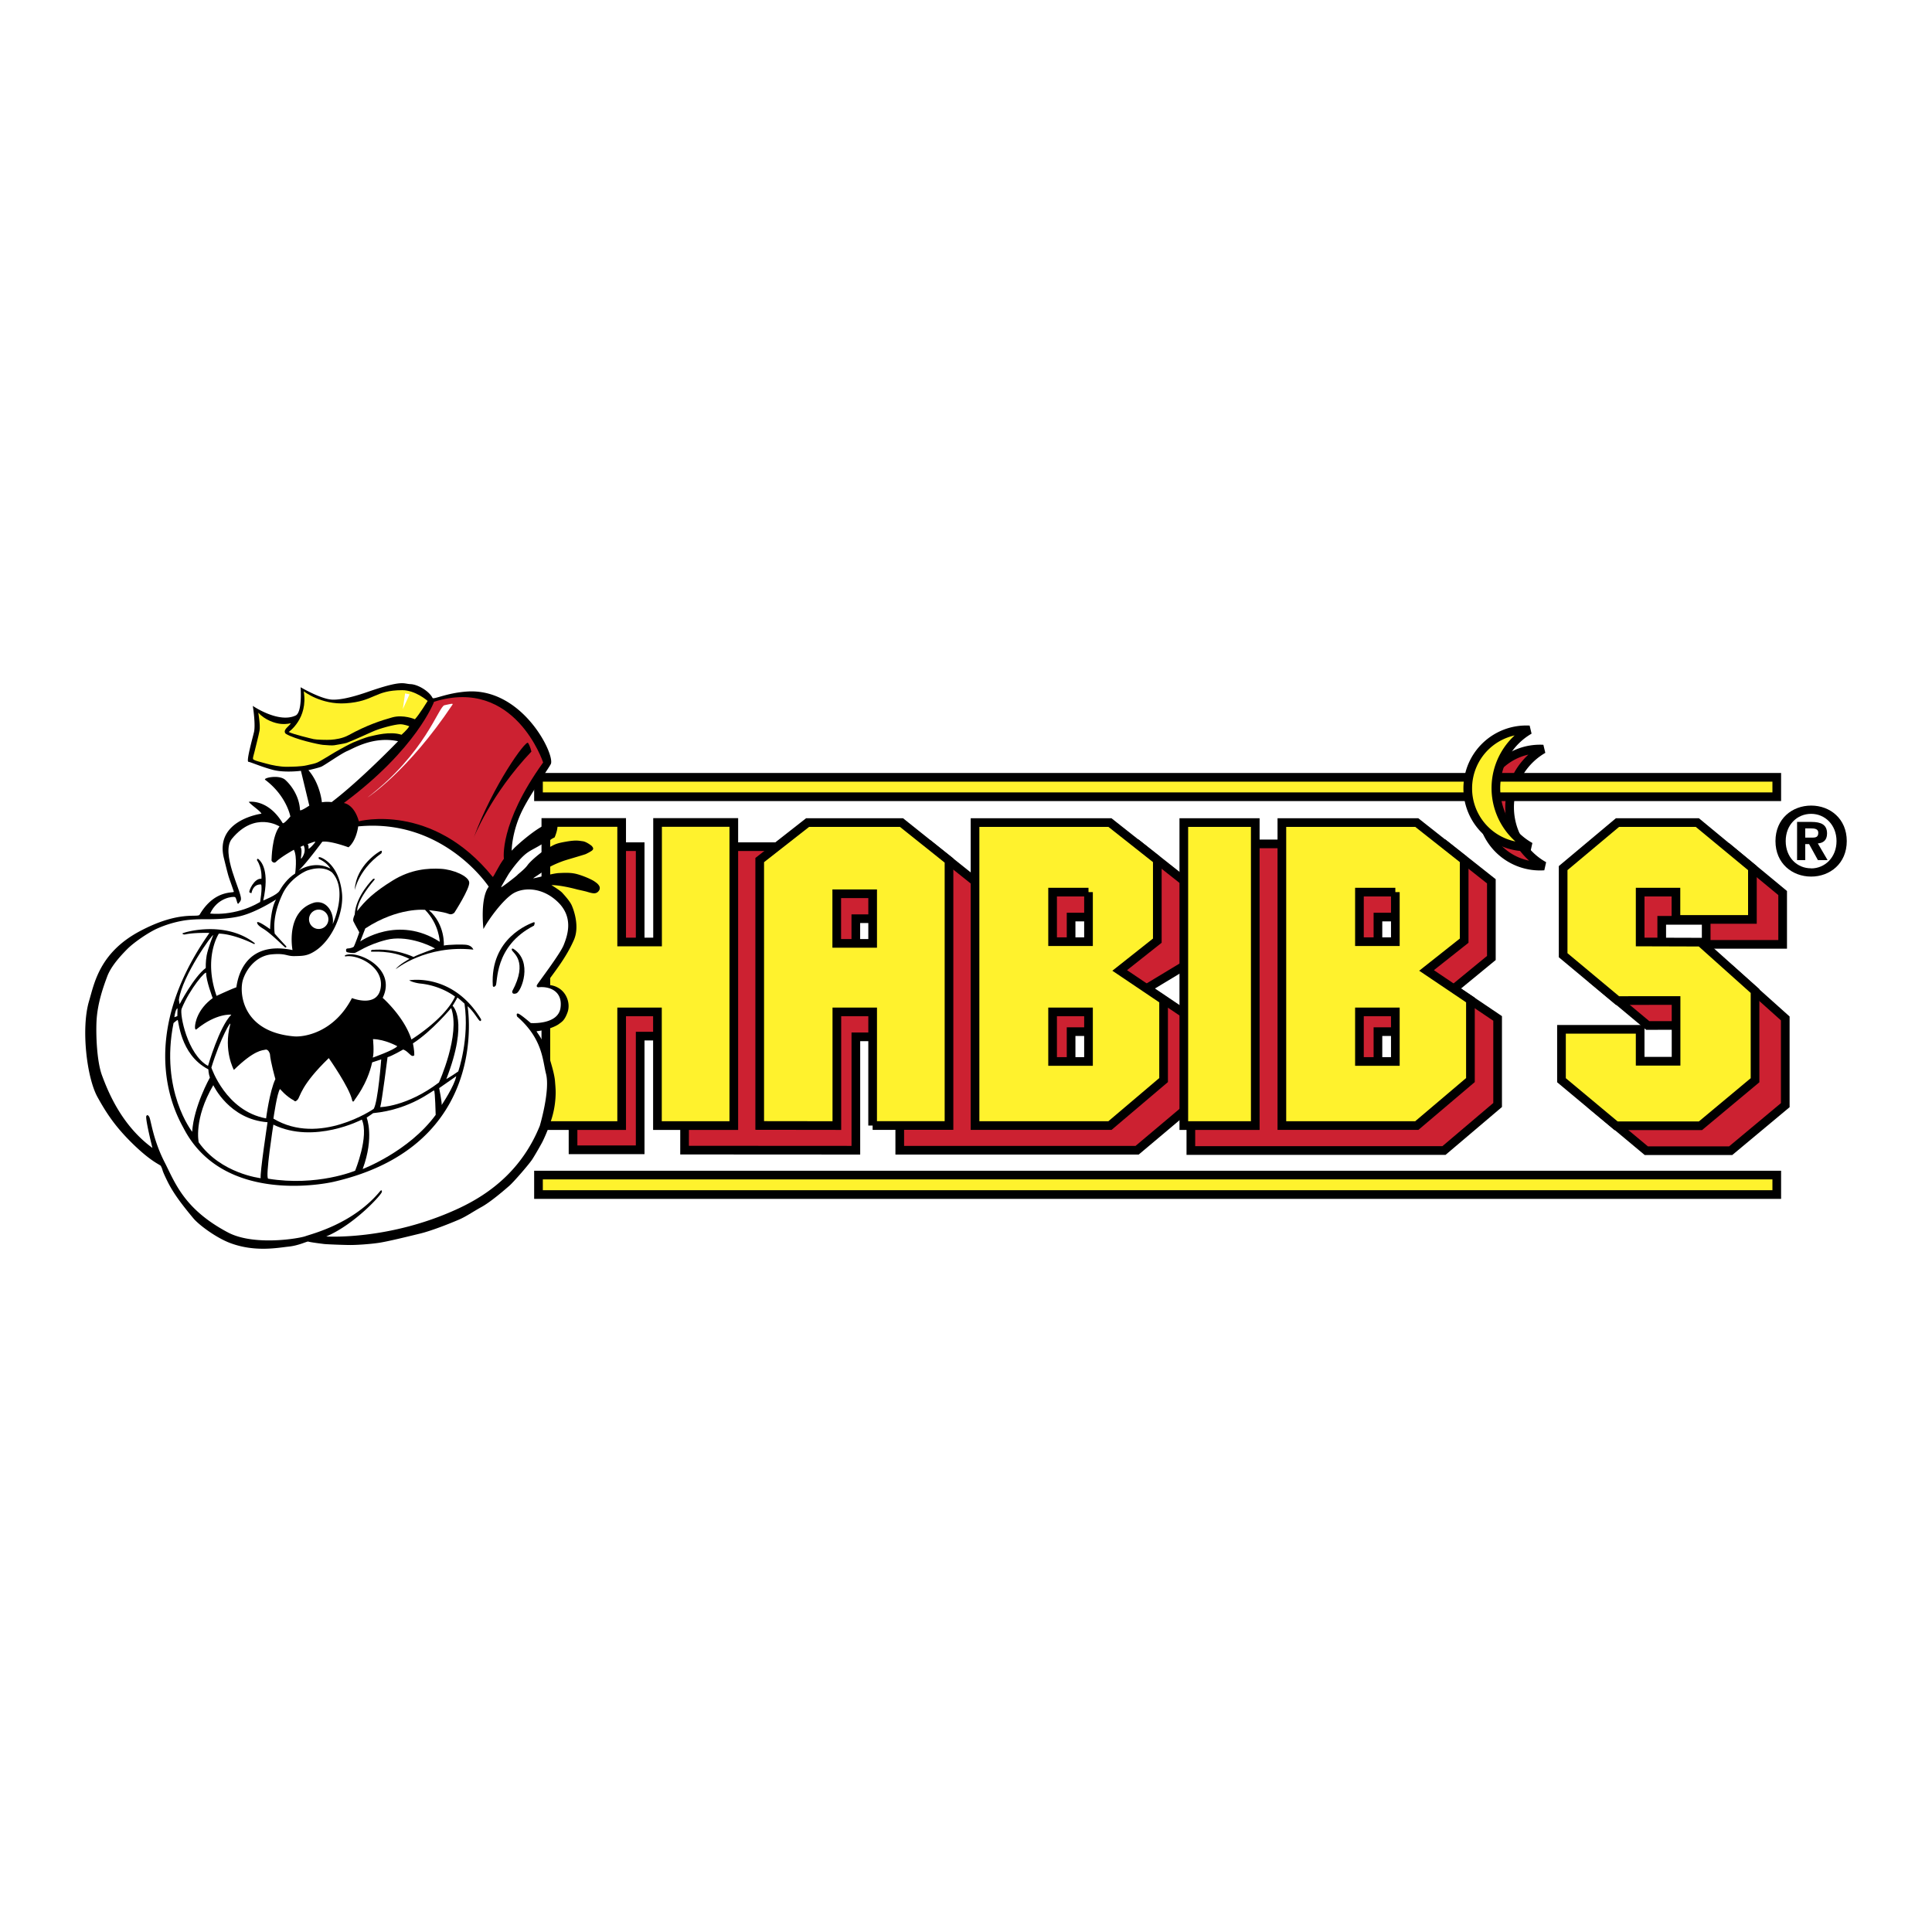 <svg xmlns="http://www.w3.org/2000/svg" width="2500" height="2500" viewBox="0 0 192.756 192.756"><path fill-rule="evenodd" clip-rule="evenodd" fill="#fff" d="M0 0h192.756v192.756H0V0z"/><path d="M89.833 91.661h-4.448v4.947h4.448v-4.947zm51.226 11.267h-3.582v4.947h3.582v-4.947zm-30.614 0h-3.582v4.947h3.582v-4.947zm0-11.434h-3.582v4.946h3.582v-4.946zm30.614 0h-3.582v4.946h3.582v-4.946zm-22.248 18.752l-5.359 4.512H89.769l-.002-11.312h-4.378v11.312l-17.089-.01.005-11.375H63.87v11.342h-6.698V84.473h6.698v11.923h4.448V84.473h10.149l.043 3.824 4.776-4.049h9.37l4.745 3.787.045-3.839h16.006l4.727 3.735v8.408l-3.754 2.265 4.387 2.951-.004-17.359 25.258-.003 4.727 3.735v7.651l-3.752 3.08 4.377 2.951v8.637l-5.352 4.541h-25.254v-4.542h-.001z" fill-rule="evenodd" clip-rule="evenodd" fill="#cc2131"/><path d="M89.833 91.661h-4.448v4.947h4.448v-4.947m51.226 11.267h-3.582v4.947h3.582v-4.947m-30.614 0h-3.582v4.947h3.582v-4.947m0-11.434h-3.582v4.946h3.582v-4.946m30.614 0h-3.582v4.946h3.582v-4.946m-22.248 18.752l-5.359 4.512H89.769l-.002-11.312h-4.378v11.312l-17.089-.01.005-11.375H63.87v11.342h-6.698V84.473h6.698v11.923h4.448V84.473h10.149l.043 3.824 4.776-4.049h9.37l4.745 3.787.045-3.839h16.006l4.727 3.735v8.408l-3.754 2.265 4.387 2.951-.004-17.359 25.258-.003 4.727 3.735v7.651l-3.752 3.08 4.377 2.951v8.637l-5.352 4.541h-25.254v-4.542h-.001z" fill="none" stroke="#000" stroke-width=".865" stroke-miterlimit="2.613"/><path d="M147.809 80.572a5.84 5.84 0 0 1 6.151-5.833 6.709 6.709 0 0 0 .086 11.66 5.84 5.84 0 0 1-6.237-5.827zM177.855 89.098v5.121h-7.628v-2.398h-4.436v5.249l6.879-.338 5.447 4.877v8.653l-5.447 4.543h-8.418l-5.445-4.543v-3.082h7.849v1.187h3.582v-6.058l-5.843.003-5.422-4.521v-8.693l5.422-4.542h7.966l5.494 4.542z" fill-rule="evenodd" clip-rule="evenodd" fill="#cc2131" stroke="#000" stroke-width=".865" stroke-miterlimit="2.613"/><path fill-rule="evenodd" clip-rule="evenodd" fill="#fff22d" stroke="#000" stroke-width=".865" stroke-miterlimit="2.613" d="M53.725 77.552h123.543v1.939H53.725v-1.939z"/><path d="M146.438 78.655a5.84 5.84 0 0 1 6.151-5.832 6.706 6.706 0 0 0-3.344 5.806 6.705 6.705 0 0 0 3.43 5.854 5.84 5.84 0 0 1-6.237-5.828zM125.238 82.068v30.231h-7.129V82.068h7.129zM73.212 82.058v30.241h-7.619v-11.342h-3.57v11.342h-7.564V82.058h7.564v11.923h3.582V82.058h7.607z" fill-rule="evenodd" clip-rule="evenodd" fill="#fff22d" stroke="#000" stroke-width=".865" stroke-miterlimit="2.613"/><path d="M87.062 112.295l.003-11.338h-3.572v11.342l-7.696-.01V85.81l4.776-3.741h9.371l4.738 3.787v26.434l-7.62.005zm.002-23.122h-3.582v4.947h3.582v-4.947z" fill-rule="evenodd" clip-rule="evenodd" fill="#fff22d"/><path d="M87.062 112.295l.003-11.338h-3.572v11.342l-7.696-.01V85.81l4.776-3.741h9.371l4.738 3.787v26.434l-7.62.005m.002-23.122h-3.582v4.947h3.582v-4.947z" fill="none" stroke="#000" stroke-width=".865" stroke-miterlimit="2.613"/><path d="M146.08 85.803v8.048l-3.754 2.971 4.379 2.951v7.986l-5.352 4.539h-13.461v-30.23h13.461l4.727 3.735zm-6.867 3.203h-3.582v4.947h3.582v-4.947zm0 11.951h-3.582v4.947h3.582v-4.947z" fill-rule="evenodd" clip-rule="evenodd" fill="#fff22d"/><path d="M146.08 85.803v8.048l-3.754 2.971 4.379 2.951v7.986l-5.352 4.539h-13.461v-30.23h13.461l4.727 3.735m-6.867 3.203h-3.582v4.947h3.582v-4.947m0 11.951h-3.582v4.947h3.582v-4.947z" fill="none" stroke="#000" stroke-width=".865" stroke-miterlimit="2.613"/><path d="M115.465 85.803v8.048l-3.752 2.971 4.379 2.951v7.986l-5.352 4.539H97.279v-30.23h13.461l4.725 3.735zm-6.865 3.203h-3.582v4.947h3.582v-4.947zm0 11.951h-3.582v4.947h3.582v-4.947z" fill-rule="evenodd" clip-rule="evenodd" fill="#fff22d"/><path d="M115.465 85.803v8.048l-3.752 2.971 4.379 2.951v7.986l-5.352 4.539H97.279v-30.23h13.461l4.725 3.735m-6.865 3.203h-3.582v4.947h3.582v-4.947m0 11.951h-3.582v4.947h3.582v-4.947z" fill="none" stroke="#000" stroke-width=".865" stroke-miterlimit="2.613"/><path fill-rule="evenodd" clip-rule="evenodd" fill="#fff22d" stroke="#000" stroke-width=".865" stroke-miterlimit="2.613" d="M174.838 86.611v5.12h-7.629v-2.725h-3.57v4.975l6.015.018 5.446 4.876v8.9l-5.446 4.543h-8.42l-5.445-4.543v-5.08h7.85v3.184h3.582v-6.057l-5.844.004-5.422-4.523v-8.692l5.422-4.543h7.967l5.494 4.543zM53.725 117.238h123.543v1.94H53.725v-1.94z"/><path d="M29.972 84.496l.318-.146s.296.483-.099 1.131c-.396.647.091-.588-.219-.985zm9.742-10.543s-3.756 3.896-6.625 6.073c0 0-.501-.068-.974.018 0 0-.16-1.841-1.345-3.204 0 0 1.014-.226 1.302-.355.355-.16 1.975-1.309 2.577-1.557s2.603-1.507 5.065-.975zm15.257 2.235c-.085.272-1.926 2.826-2.806 4.557-1.111 2.188-1.118 4.127-1.112 4.127l.302-.311s2.602-2.489 3.914-2.543c.752-.031.066 1.528.066 1.528s-.375.184-.391.23c-.016.046-.062-.047-.93.48-.868.526-1.209.604-1.782 1.131s-1.333 1.55-1.55 1.921c-.217.373-.666 1.116-.682 1.208-.016.094 1.596-1.162 1.627-1.224.031-.062.713-.558 1.007-.977.294-.418 1.457-1.41 2.092-1.735.635-.325.666-.418 1.72-.604 1.054-.186 1.302-.093 1.689-.046.387.046.898.465.898.465s.124.139.14.217c.015.077.015.171-.175.295-.19.124-.439.249-.56.305-.12.056-1.812.545-2.118.646-.307.101-1.343.487-1.844.875s-1.117.769-1.261.88c-.144.111 1.865-.474 2.524-.506.66-.032 1.245-.061 1.86.111.616.172 1.394.504 1.714.723.32.218.383.311.467.441a.44.44 0 0 1-.046.509.553.553 0 0 1-.486.232c-.2-.004-.476-.088-.671-.148-.195-.061-.966-.227-.988-.233-1.753-.469-2.572-.434-2.572-.434s.853.515 1.085.771c.341.376.759.856.93 1.228.17.372.834 2.082.228 3.469-.806 1.844-2.01 3.272-2.843 4.462-.061.088.619-.111 1.369.373.801.516 1.129 1.58.836 2.391s-.561.941-.856 1.162c-.296.223-1.104.588-2.209.721-.1.012.337.424.72 1.293.382.871.609 1.561.619 1.621.01.061.414 1.299.474 2.045.061.746.091 1.047.05 1.676a8.926 8.926 0 0 1-.443 2.281 16.582 16.582 0 0 1-.83 2.064c-.151.301-.72 1.299-1.032 1.787s-1.877 2.289-2.296 2.652c-.458.398-1.822 1.586-2.774 2.115-.951.527-1.516.945-2.266 1.268-.75.322-2.648 1.092-3.856 1.385s-3.256.801-4.163.932c-.907.131-2.161.211-2.8.211s-2.421-.07-2.643-.102c-.222-.029-1.327-.162-1.56-.24-.121-.041-.911.393-1.973.504s-3.338.568-5.806-.354c-1.397-.521-3.124-1.799-3.685-2.471-1.274-1.527-2.059-2.607-2.612-3.742-.636-1.299-.359-.934-.636-1.486-.062-.123-.898-.371-2.696-2.107-1.797-1.734-2.701-3.098-3.626-4.771-1.069-1.938-1.649-6.854-.837-9.576.518-1.736 1.03-4.826 5.083-6.974 3.954-2.096 5.75-1.303 5.951-1.643 1.518-2.572 3.471-2.107 3.409-2.293-.604-1.811-.395-.924-.992-3.347-.939-3.812 3.75-4.432 3.75-4.432-.155-.31-.961-.806-1.271-1.178 0 0 1.89-.341 3.378 2.107.103.17.775-.651.775-.651s-.373-2.054-2.511-3.657c-.248-.186 1.39-.553 2.01.011.682.62 1.4 1.725 1.462 2.996.009.188.93-.434.93-.434l-.837-3.471s-1.612.217-2.79-.093c-1.177-.31-2.2-.775-2.448-.806-.248-.031.432-2.42.558-2.975.155-.682-.062-2.293-.124-2.604 0 0 2.572 1.767 4.277.96.683-.322.496-2.82.496-2.82s2.027 1.192 3.163 1.237c.559.022 1.573-.091 3.531-.772 3.504-1.22 3.533-.806 4.277-.775.744.031 1.857.708 2.192 1.377.093.186 1.417-.499 3.43-.638 5.47-.376 8.723 6.111 8.386 7.193zm-23.855 7.877l-.416.146s.112.172.079.411c-.033.238.604-.477.674-.616.047-.091-.337.059-.337.059z" fill-rule="evenodd" clip-rule="evenodd"/><path d="M49.156 87.487c.065.081.581-1.099 1.118-1.807 0 0-.505-3.455 3.916-9.608 0 0-2.823-8.572-10.884-6.058 0 0-1.705 4.681-9.001 10.101 0 0 1.017.101 1.498 1.825-.001.001 7.301-1.951 13.353 5.547z" fill-rule="evenodd" clip-rule="evenodd" fill="#cc2131"/><path d="M48.762 88.464c-.891 1.173-.528 4.224-.528 4.224.575-1.051 1.825-2.737 2.817-3.451.992-.715 2.975-.814 4.602.753s.942 3.395.587 4.295c-.354.9-2.567 3.783-2.666 3.99-.099.205.121.229.121.229 1.09-.137 2.476.361 2.224 2.064-.252 1.701-2.964 1.502-2.964 1.502s-1.038-.9-1.267-.945c-.229-.047-.097.295-.097.295 2.573 2.23 2.542 4.4 2.883 5.703.437 1.668-.62 5.207-.62 5.207-1.735 4.275-4.848 6.719-8.091 8.23-6.911 3.223-13.216 2.803-13.216 2.803 2.82-1.193 5.501-4.154 5.547-4.434.047-.277-.139-.123-.139-.123-2.681 3.285-6.788 4.277-7.469 4.525s-5.175.992-7.748-.373c-4.396-2.33-5.278-4.984-6.307-6.988-1.193-2.324-1.364-4.256-1.55-4.557-.201-.324-.294-.029-.294-.029-.046.494.62 3.145.62 3.145-3.1-2.262-4.44-5.656-5.024-7.221-.539-1.441-.616-4.154-.553-5.418.092-1.85.72-3.527 1.054-4.436.334-.909 1.075-1.817 1.994-2.747.727-.735 2.203-1.712 3.006-2.067a11.03 11.03 0 0 1 2.568-.783c.939-.167 2.077-.146 2.537-.146s1.953-.01 3.163-.303c1.674-.404 3.592-1.67 3.592-1.67-.554.939-.596 2.965-.596 2.965-.49-.355-1.346-.919-1.294-.627.03.166.23.355.595.575.806.484 2.141 1.869 2.224 1.879s.136-.073.062-.146c-.231-.231-1.127-1.232-1.127-1.232-.146-1.096.062-2.442.793-3.978.731-1.534 2.234-2.254 2.464-2.327.23-.073 1.508-.534 2.453.188 1.651 1.758.073 5.172.073 5.172.187-.989-.498-2.425-1.807-2.162-2.953.852-2.2 4.742-2.2 4.742-5.315-1.1-5.549 3.699-5.609 3.718-.573.203-1.968.854-1.968.854-1.349-3.859.232-6.214.232-6.214 1.535.046 3.423.998 3.491 1.035.051.028.139-.039.074-.089-3.043-2.363-7.276-1.014-7.213-.951.094.094.167.111.333.077.888-.186 2.371-.138 2.371-.138-7.698 10.955-3.094 18.486-2.562 19.509 4.012 7.713 14.474 5.43 14.92 5.328 15.824-3.611 13.396-17.527 13.396-17.527.598.5 1.029 1.322 1.2 1.447.17.123.153-.137.153-.137-2.836-4.695-7.173-3.893-7.173-3.893.217.154.806.295 1.116.324 2.096.211 3.456 1.303 3.456 1.303-1.023 2.23-4.354 4.277-4.354 4.277-.713-2.264-2.867-4.154-2.867-4.154 1.426-2.912-2.399-4.753-3.706-4.267-.119.044-.031.141-.031.141 1.128-.252 3.83.946 3.546 3.071-.283 2.117-2.875 1.078-2.875 1.078-1.792 3.449-4.775 3.902-5.764 3.822-5.266-.449-5.491-4.445-5.112-5.643.379-1.199 1.413-2.406 2.861-2.54 1.447-.134 1.47.191 2.289.172.82-.02 1.316.009 2.194-.609 1.601-1.126 2.742-3.757 2.537-5.687-.279-2.619-1.714-3.389-2.083-3.534-.369-.144-.226.131-.198.145.864.407 1.127.955 1.127.955-1.681-.89-3.202.216-3.202.216.631-.512 2.392-2.896 2.392-2.896.79-.126 2.615.556 2.615.556.815-.689.966-2.085.966-2.085 8.542-.835 13.026 6.013 13.026 6.013z" fill-rule="evenodd" clip-rule="evenodd" fill="#fff"/><path d="M32.764 91.718a.966.966 0 1 0-1.932.002.966.966 0 0 0 1.932-.002z" fill-rule="evenodd" clip-rule="evenodd" fill="#fff"/><path d="M53.214 92.025c-.345.143-4.333 1.54-4.048 6.317 0 0 .041.264.284 0 .243-.264-.203-3.927 3.825-5.992 0 0 .189-.428-.061-.325z" fill-rule="evenodd" clip-rule="evenodd"/><path d="M51.068 94.78c.092.312 1.659 1.091.041 4.107 0 0-.079.385.406.223s1.7-3.178-.304-4.452c-.001 0-.204-.085-.143.122zM44.28 94.337s.163-2.071-1.48-3.527c0 0 1.41.137 1.983.373.277.114.521-.082.554-.13s1.527-2.374 1.479-3.008c-.049-.633-1.595-1.299-2.845-1.365-1.251-.065-2.959.034-4.796 1.171-1.836 1.137-2.745 1.998-3.527 3.039 0 0-.163-.909 1.707-3.104 0 0 .114-.179-.13-.098 0 0-1.739 1.691-1.836 3.561 0 0-.223.466-.131.666.179.391.585 1.057.585 1.105s-.471 1.317-.536 1.415c-.065.098-.405.195-.617.195-.211 0-.179.227-.13.324s.666.146.796.13c.261-.033 1.252-.828 3.204-1.316 1.951-.488 4.179.472 4.845.861 0 0-1.66.585-2.146.846 0 0-1.854-.911-4.163-.699 0 0-.146.096-.065.162.082.065 1.967-.21 3.821.732 0 0-1.104.603-1.365 1.024 0 0 3.024-2.456 7.739-1.951 0 0-.121-.384-.65-.472-.394-.063-1.837-.034-2.296.066z" fill-rule="evenodd" clip-rule="evenodd"/><path d="M43.873 93.963s-.049-1.755-1.463-3.186c0 0-2.682-.293-5.966 1.853l-.505 1.3s3.757-2.666 7.934.033z" fill-rule="evenodd" clip-rule="evenodd" fill="#fff"/><path d="M37.991 84.89c-.189.073-2.437 1.445-2.595 3.83-.032.489.116-1.773 2.659-3.588-.001 0 .125-.315-.064-.242z" fill-rule="evenodd" clip-rule="evenodd"/><path d="M27.887 82.453s-2.438-1.571-4.741 1.221c-1.173 1.421.951 5.249.898 6.037-.012.179-.125.282-.256.44s-.184-.572-.341-.65-1.748.026-2.483 1.642c0 0 2.45.334 4.985-1.149 0 0 .237-1.386.105-1.747 0 0-.762-.131-.966.86 0 0-.098 0-.203-.079-.105-.078.46-1.432 1.195-1.353 0 0 .112-1.012-.44-1.852 0 0-.02-.283.21-.052.229.229 1.063 1.123.413 4.072 0 0 1.393-.545 1.623-.965.229-.421.781-1.235 1.563-1.728 0 0 .236-1.688-.131-2.371 0 0-1.293.713-1.8 1.222-.178.179-.438-.06-.429-.172.01-.113.029-2.385.798-3.376zM21.271 93.307c-.037-.194-3.089 4.031-3.423 6.451l.067.436s1.43-2.738 2.613-3.616c0 0-.019-.665.092-1.259.137-.735.651-2.012.651-2.012zM20.569 97.08c.007-.316-1.622 1.527-2.448 3.564-.208.514.558 4.557 2.634 5.703 0 0 1.116-3.904 2.324-5.113 0 0-1.48-.176-3.464 1.449 0 0-.162.16-.162-.217s.233-1.768 1.768-2.885c.001.001-.668-1.767-.652-2.501zM22.963 102.244c.164-.617-.97 1.318-1.875 4.271 0 0 1.428 4.328 5.46 5.068 0 0 .349-2.715.927-3.924 0 0-.49-1.711-.545-2.506 0 0-.142-.502-.447-.426-.305.076-1.079 0-3.149 2.018-.001.001-1.058-1.917-.371-4.501zM27.279 111.605s.382-2.691.665-2.953c0 0 .588.73 1.405 1.156 0 0 .076.205.349-.1.272-.305.294-1.428 3.105-4.141 0 0 2.054 2.924 2.322 4.174.065.305.217.1.239.021.022-.076 1.275-1.547 1.766-3.77l.904-.295s-.316 4.229-.752 4.936c.002.002-5.415 3.73-10.003.972zM39.637 104.381s-1.213-.686-2.422-.709c0 0 .131 1.279-.021 1.846 0 0 2.171-.768 2.443-1.137zM45.012 100.57s-1.896 2.297-3.814 3.529c0 0 .153.75.131 1.1 0 0 .065.133-.153.154s-.49-.488-.949-.643c0 0-1.16.672-1.562.766 0 0-.564 4.463-.73 4.982 0 0 2.644-.023 5.856-2.455 0 .001 2.172-4.769 1.221-7.433z" fill-rule="evenodd" clip-rule="evenodd" fill="#fff"/><path d="M45.718 106.898c-.72.506-1.188.762-1.188.762 2.279-5.906.622-7.314.622-7.314s.464-.736.464-.812.728.6.728.6c.509 3.516-.626 6.764-.626 6.764zM45.521 107.371s-1.454 1.018-1.706 1.191c0 0 .283 1.393.25 1.684 0 0 1.266-1.883 1.456-2.875zM43.313 108.805c-.096-.104-2.253 1.881-6.085 2.254 0 0-.432.309-.645.445 0 0 .786 1.924-.398 5.131 0 0 4.604-1.744 7.283-5.402 0-.001-.057-2.325-.155-2.428zM27.274 112.205c4.076 1.984 8.827-.502 8.827-.502.743 1.662-.671 5.1-.671 5.1s-3.786 1.592-8.672.795c-.316-.104.516-5.393.516-5.393zM26.693 111.965s-.777 5.104-.685 5.584c0 0-3.982-.449-6.183-3.58 0 0-.527-2.324 1.457-5.701 0 0 1.574 3.416 5.411 3.697zM20.941 107.51s-1.612 2.867-1.767 5.408c0 0-3.223-4.092-1.86-10.848 0 0 .279-.248.403-.309.124-.062.186 3.439 3.068 4.928.001 0 .025.473.156.821zM17.713 100.631c0-.053-.19-.041-.317.855l.296-.105s.021-.492.021-.75z" fill-rule="evenodd" clip-rule="evenodd" fill="#fff"/><path d="M42.667 69.932s-.837 1.363-1.271 1.828c0 0-1.146-.496-2.262-.186s-2.54.777-4.339 1.766c-.62.341-1.333.434-1.767.465-.434.031-1.457 0-1.735-.062-.279-.062-2.088-.497-2.491-.714 0 0 1.964-1.332 1.499-4.059 0 0 1.729 1.361 4.193 1.198 2.866-.19 2.864-1.309 5.641-1.309 1.32.001 2.532 1.073 2.532 1.073z" fill-rule="evenodd" clip-rule="evenodd" fill="#fff22d"/><path d="M25.769 71.106s.219 1.258.127 1.775c-.091.518-.419 1.739-.492 2.075s-.182.591-.164.755.857.335 1.356.481c.5.146 1.356.31 1.947.31s1.521-.019 2.057-.146.784-.157 1.083-.292c.299-.135 1.065-.62 1.692-.992.627-.373 1.583-.875 1.856-.992.273-.117 1.199-.5 1.691-.609s2.002-.536 3.139-.164c0 0 .554-.481.773-.846 0 0-.518-.214-.937-.2-.547.018-2.054.419-2.757.747-.718.335-1.346.591-1.491.664-.146.073-.864.372-1.065.445-.2.073-1.046.201-1.229.237-.182.036-.729 0-1.137-.037-.409-.037-2.775-.547-3.694-1.101 0 0-.2-.135-.073-.39.128-.255.518-.503.555-.674 0 0-.365.127-.974.072-.608-.053-1.599-.389-2.263-1.118z" fill-rule="evenodd" clip-rule="evenodd" fill="#fff22d"/><path d="M53.017 74.985s-.118-.555-.336-.867c-.218-.312-3.506 4.241-5.427 9.481 0 0 1.703-4.342 5.763-8.614z" fill-rule="evenodd" clip-rule="evenodd"/><path d="M45.146 70.3c.106-.159-.218-.062-.804.062-.586.125-1.89 4.778-7.685 9.207 0 0 3.991-2.538 8.489-9.269zM40.862 69.272l-.673 1.482.228-1.573.445.091z" fill-rule="evenodd" clip-rule="evenodd" fill="#fff"/><path d="M180.109 84.214h.385l.881 1.603h.965l-.975-1.668c.506-.037.92-.29.92-.993 0-.872-.582-1.153-1.566-1.153h-1.424v3.814h.814v-1.603zm0-.646v-.918h.572c.309 0 .73.028.73.422 0 .421-.215.497-.58.497h-.722v-.001zm4.143.347c0-2.24-1.678-3.542-3.551-3.542-1.885 0-3.562 1.303-3.562 3.542s1.678 3.542 3.562 3.542c1.873 0 3.551-1.302 3.551-3.542zm-1.022 0c0 1.63-1.162 2.727-2.529 2.727v-.01c-1.406.01-2.541-1.087-2.541-2.717 0-1.631 1.135-2.718 2.541-2.718 1.367 0 2.529 1.087 2.529 2.718z" fill-rule="evenodd" clip-rule="evenodd"/></svg>
